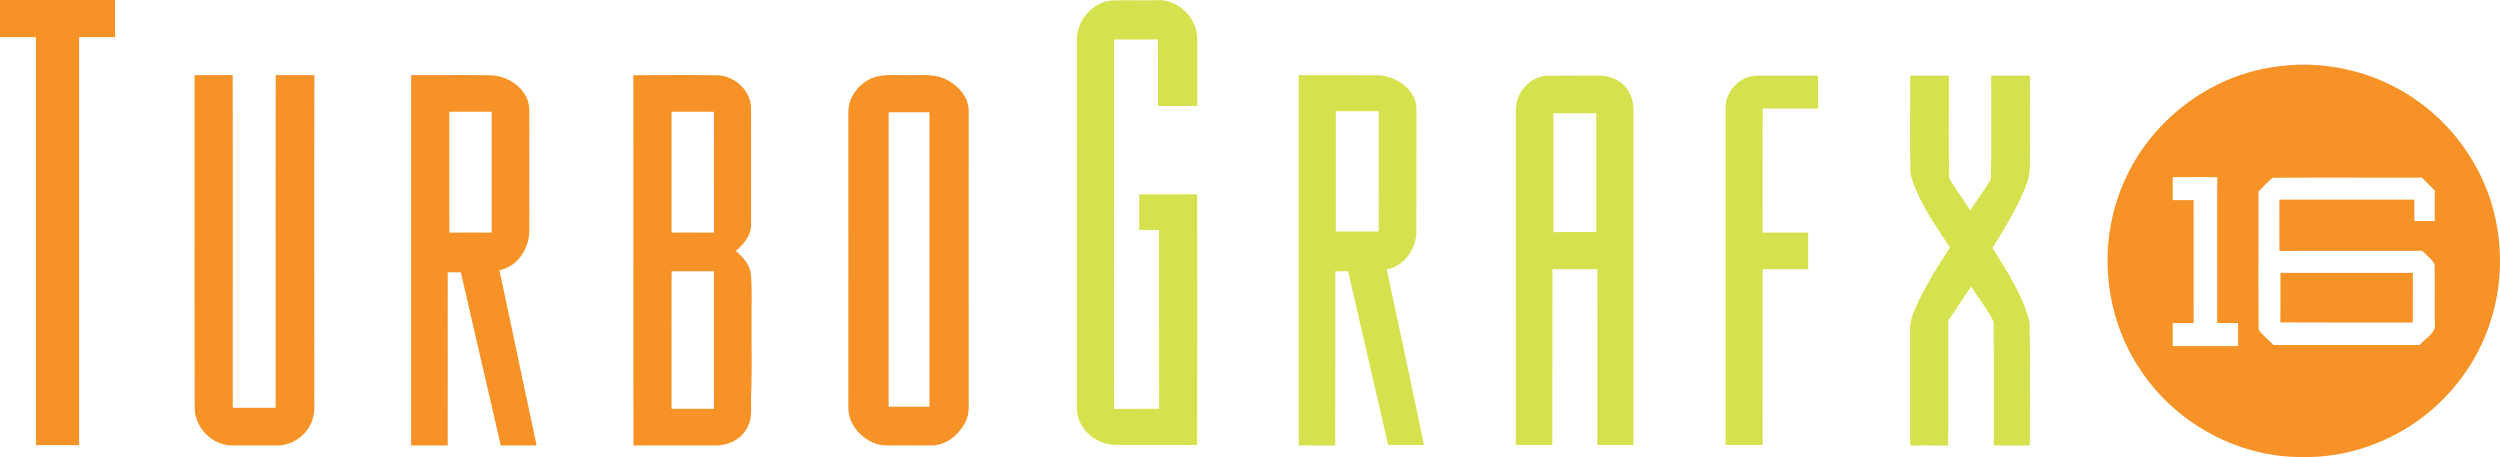 <svg xmlns="http://www.w3.org/2000/svg" viewBox="673.396 509.685 691.322 126.382"><path d="M1301.74 528.28c14.348-2.384 29.598 1.302 41.21 10.084 8.418 6.231 14.886 15.007 18.502 24.831 4.183 11.519 4.38 24.472.405 36.084-3.408 10.263-10.072 19.387-18.693 25.896-9.424 7.122-21.232 11.114-33.063 10.882-17.709.162-35.048-9.28-44.774-24.033-10.13-14.903-11.953-34.95-4.813-51.473 7.052-16.847 23.152-29.528 41.226-32.271zm-27.515 30.374a616.231 616.231 0 0 0-.012 6.376c1.921 0 3.847 0 5.78-.006.012 11.334 0 22.662.006 33.995h-5.785c-.006 2.123-.006 4.241 0 6.364h18.079c-.006-2.123 0-4.241 0-6.364-1.932 0-3.865 0-5.791-.012.035-13.434-.029-26.868.029-40.301-4.103-.093-8.205-.012-12.306-.052zm23.708 3.998c.035 12.716-.075 25.433.052 38.149 1.076 1.643 2.748 2.841 4.079 4.293h40.475c1.487-1.921 4.617-3.228 4.154-6.063-.069-5.444.064-10.882-.064-16.321-.827-1.452-2.268-2.459-3.408-3.668-13.156.058-26.312-.035-39.468.046-.081-4.732-.017-9.471-.035-14.203h37.316c-.006 1.979-.006 3.957.012 5.936 1.874-.006 3.749-.006 5.629-.006 0-2.794-.023-5.594.023-8.389a165.09 165.09 0 0 0-3.575-3.622c-13.74.046-27.481-.064-41.215.052-1.487 1.088-2.656 2.529-3.975 3.796zM727.2 530.462c3.512-.012 7.018.023 10.529-.023.069 30.669.006 61.343.029 92.012h11.86c.023-30.674-.046-61.343.035-92.017 3.564.064 7.122 0 10.686.046-.041 29.396-.012 58.792-.017 88.187-.04 2.117.185 4.287-.341 6.364-1.007 4.466-5.357 7.851-9.922 7.833-4.241 0-8.487.017-12.728-.012-5.542-.104-10.246-5.247-10.101-10.749-.07-30.547-.013-61.094-.03-91.641zM787.079 530.462c7.301.04 14.614-.081 21.915.058 5.172.069 10.709 3.986 10.761 9.505.017 11.189.017 22.384 0 33.573-.04 4.842-3.275 9.887-8.256 10.784 3.448 16.159 6.838 32.323 10.298 48.476-3.309.012-6.619.006-9.928.006-3.662-15.962-7.376-31.907-11.033-47.869-1.209-.006-2.424-.006-3.633-.012-.006 15.962.006 31.924-.006 47.88h-10.119l.001-102.401zm10.553 10.13c.012 11.137 0 22.268.006 33.405 3.899.006 7.799-.017 11.704.017.029-11.143.006-22.285.012-33.428-3.912.006-7.817-.006-11.722.006zM848.526 530.485c7.654-.017 15.308-.081 22.957.023 4.848-.012 9.424 4.004 9.598 8.927.029 10.801 0 21.609.012 32.416.029 3.003-2.117 5.375-4.223 7.249 2.036 1.695 4.009 3.899 4.2 6.676.312 4.403.11 8.823.168 13.237-.052 6.74.127 13.486-.145 20.226-.093 2.864.44 5.93-.989 8.568-1.545 3.188-5.097 5.028-8.557 5.057-7.66.017-15.314-.029-22.974.017-.07-34.134.023-68.268-.047-102.396zm10.582 10.101c0 11.137-.006 22.28.006 33.417 3.905-.012 7.805 0 11.71-.006.006-11.137-.012-22.268.012-33.399-3.912-.024-7.817-.006-11.728-.012zm.012 44.102c-.029 12.682-.006 25.369-.012 38.051 3.905-.006 7.816.012 11.721-.006-.017-12.682 0-25.358-.006-38.033-3.899-.006-7.804.012-11.703-.012zM915.175 531.034c3.113-.897 6.393-.486 9.592-.573 3.523.069 7.33-.434 10.553 1.342 3.205 1.701 6.052 4.941 5.947 8.753-.012 26.249-.006 52.497 0 78.746-.041 2.285.266 4.709-.787 6.833-1.632 3.413-4.877 6.329-8.748 6.705-3.471.081-6.943-.017-10.408.029-2.031-.017-4.142.185-6.063-.602-4.061-1.597-7.405-5.6-7.272-10.107.006-26.22.012-52.445 0-78.67.023-2.112-.208-4.339.677-6.323 1.203-2.812 3.616-5.109 6.509-6.133zm3.957 9.697c-.006 27.139.006 54.285-.006 81.424 3.76.012 7.527.012 11.293 0-.012-27.145 0-54.285-.006-81.424h-11.281z" fill="#f79226"/><path d="M1304.008 585.134c12.196.006 24.397-.006 36.599.006-.012 4.576-.006 9.153-.006 13.735-12.207-.023-24.414.04-36.616-.035.052-4.571.006-9.136.023-13.706zM683.335 519.954h-9.939v-10.269h31.819v10.269h-9.939V632.77h-11.941z" fill="#f79226"/><g><path d="M971.195 520.898c-.226-5.253 4.004-10.263 9.17-11.062 4.218-.162 8.441.006 12.664-.069 6.081-.642 11.768 5.097 11.444 11.114-.006 6.034-.023 12.068.006 18.097-3.622.035-7.238.012-10.859.017-.017-6.133.035-12.259-.029-18.392-4.032.041-8.065.029-12.097.006-.052 34.042-.006 68.089-.023 102.13 4.154-.017 8.308.035 12.468-.035-.064-16.477-.012-32.954-.029-49.431h-5.496v-9.835c5.34-.012 10.686.023 16.031-.017.029 23.107.058 46.214-.017 69.315-7.457-.046-14.915-.006-22.372-.012-4.339.012-8.643-2.748-10.246-6.81-.856-2.123-.567-4.449-.607-6.676-.002-32.779.009-65.56-.008-98.34zM1032.521 530.467c7.087.006 14.18-.035 21.267.017 4.368-.052 8.834 2.326 10.697 6.364.764 1.522.566 3.263.596 4.906-.029 10.796 0 21.591-.017 32.387-.237 4.576-3.477 9.239-8.192 10.032 3.5 16.164 6.896 32.352 10.304 48.54-3.309.006-6.613.006-9.916.006-3.68-16.02-7.394-32.022-11.079-48.036-1.18.012-2.355.017-3.529.023-.011 16.055.017 32.109-.017 48.164-3.373-.017-6.746.006-10.112-.017.015-34.129.003-68.257-.002-102.386zm10.275 9.974v33.266c3.952.006 7.903-.006 11.854.006.017-11.091.006-22.181.006-33.272h-11.86zM1092.556 539.967c.023-4.651 3.894-9.118 8.626-9.338 4.646-.064 9.292.006 13.937-.035 2.372-.041 4.837.567 6.7 2.1 2.152 1.736 3.28 4.53 3.275 7.272-.006 30.917 0 61.835 0 92.752h-9.98c-.006-16.199.006-32.404-.006-48.603-4.142.006-8.285.012-12.421-.006-.029 16.205.006 32.41-.023 48.615-3.373-.012-6.74-.006-10.113-.006.005-30.916-.012-61.834.005-92.751zm10.408 1.053c.017 10.952-.035 21.904.023 32.855 3.946-.046 7.891-.017 11.837-.023-.006-10.946.012-21.892-.012-32.838-3.951.012-7.896 0-11.848.006zM1150.549 539.4c.035-4.49 3.963-8.719 8.51-8.788 5.699-.023 11.391.006 17.09-.006v9.112c-5.103-.012-10.206.023-15.302-.023-.064 11.438-.017 22.87-.023 34.308 4.189-.012 8.383-.006 12.578-.006 0 3.373-.012 6.746.006 10.119-4.194.012-8.389.006-12.583 0-.017 16.199 0 32.404-.006 48.603h-10.269c.005-31.108-.001-62.216-.001-93.319zM1201.606 530.606h10.703c.064 9.459-.133 18.93.093 28.383 1.817 3.032 3.934 5.884 5.832 8.875 1.863-2.927 4.044-5.664 5.722-8.707.162-9.505.035-19.028.058-28.54 3.575-.017 7.151-.023 10.726 0-.035 6.798-.006 13.596-.012 20.394-.04 3.159.301 6.422-.868 9.442-2.372 6.323-5.942 12.103-9.488 17.813 4.032 6.48 8.406 13.04 10.258 20.527.214 11.351.058 22.725.075 34.082-3.321-.023-6.636-.006-9.957-.012-.035-11.409.069-22.818-.046-34.221-1.678-3.454-4.206-6.474-6.219-9.754-2.071 3.17-4.247 6.266-6.329 9.424-.006 11.525.052 23.049-.023 34.574-3.512-.052-7.018-.012-10.524-.023-.006-10.703.012-21.406-.006-32.109-.046-2.904 1.342-5.56 2.494-8.146 2.494-5.01 5.409-9.806 8.528-14.452-4.177-6.404-8.823-12.803-10.888-20.261-.303-9.082-.042-18.194-.129-27.289z" fill="#d5e14d"/></g></svg>